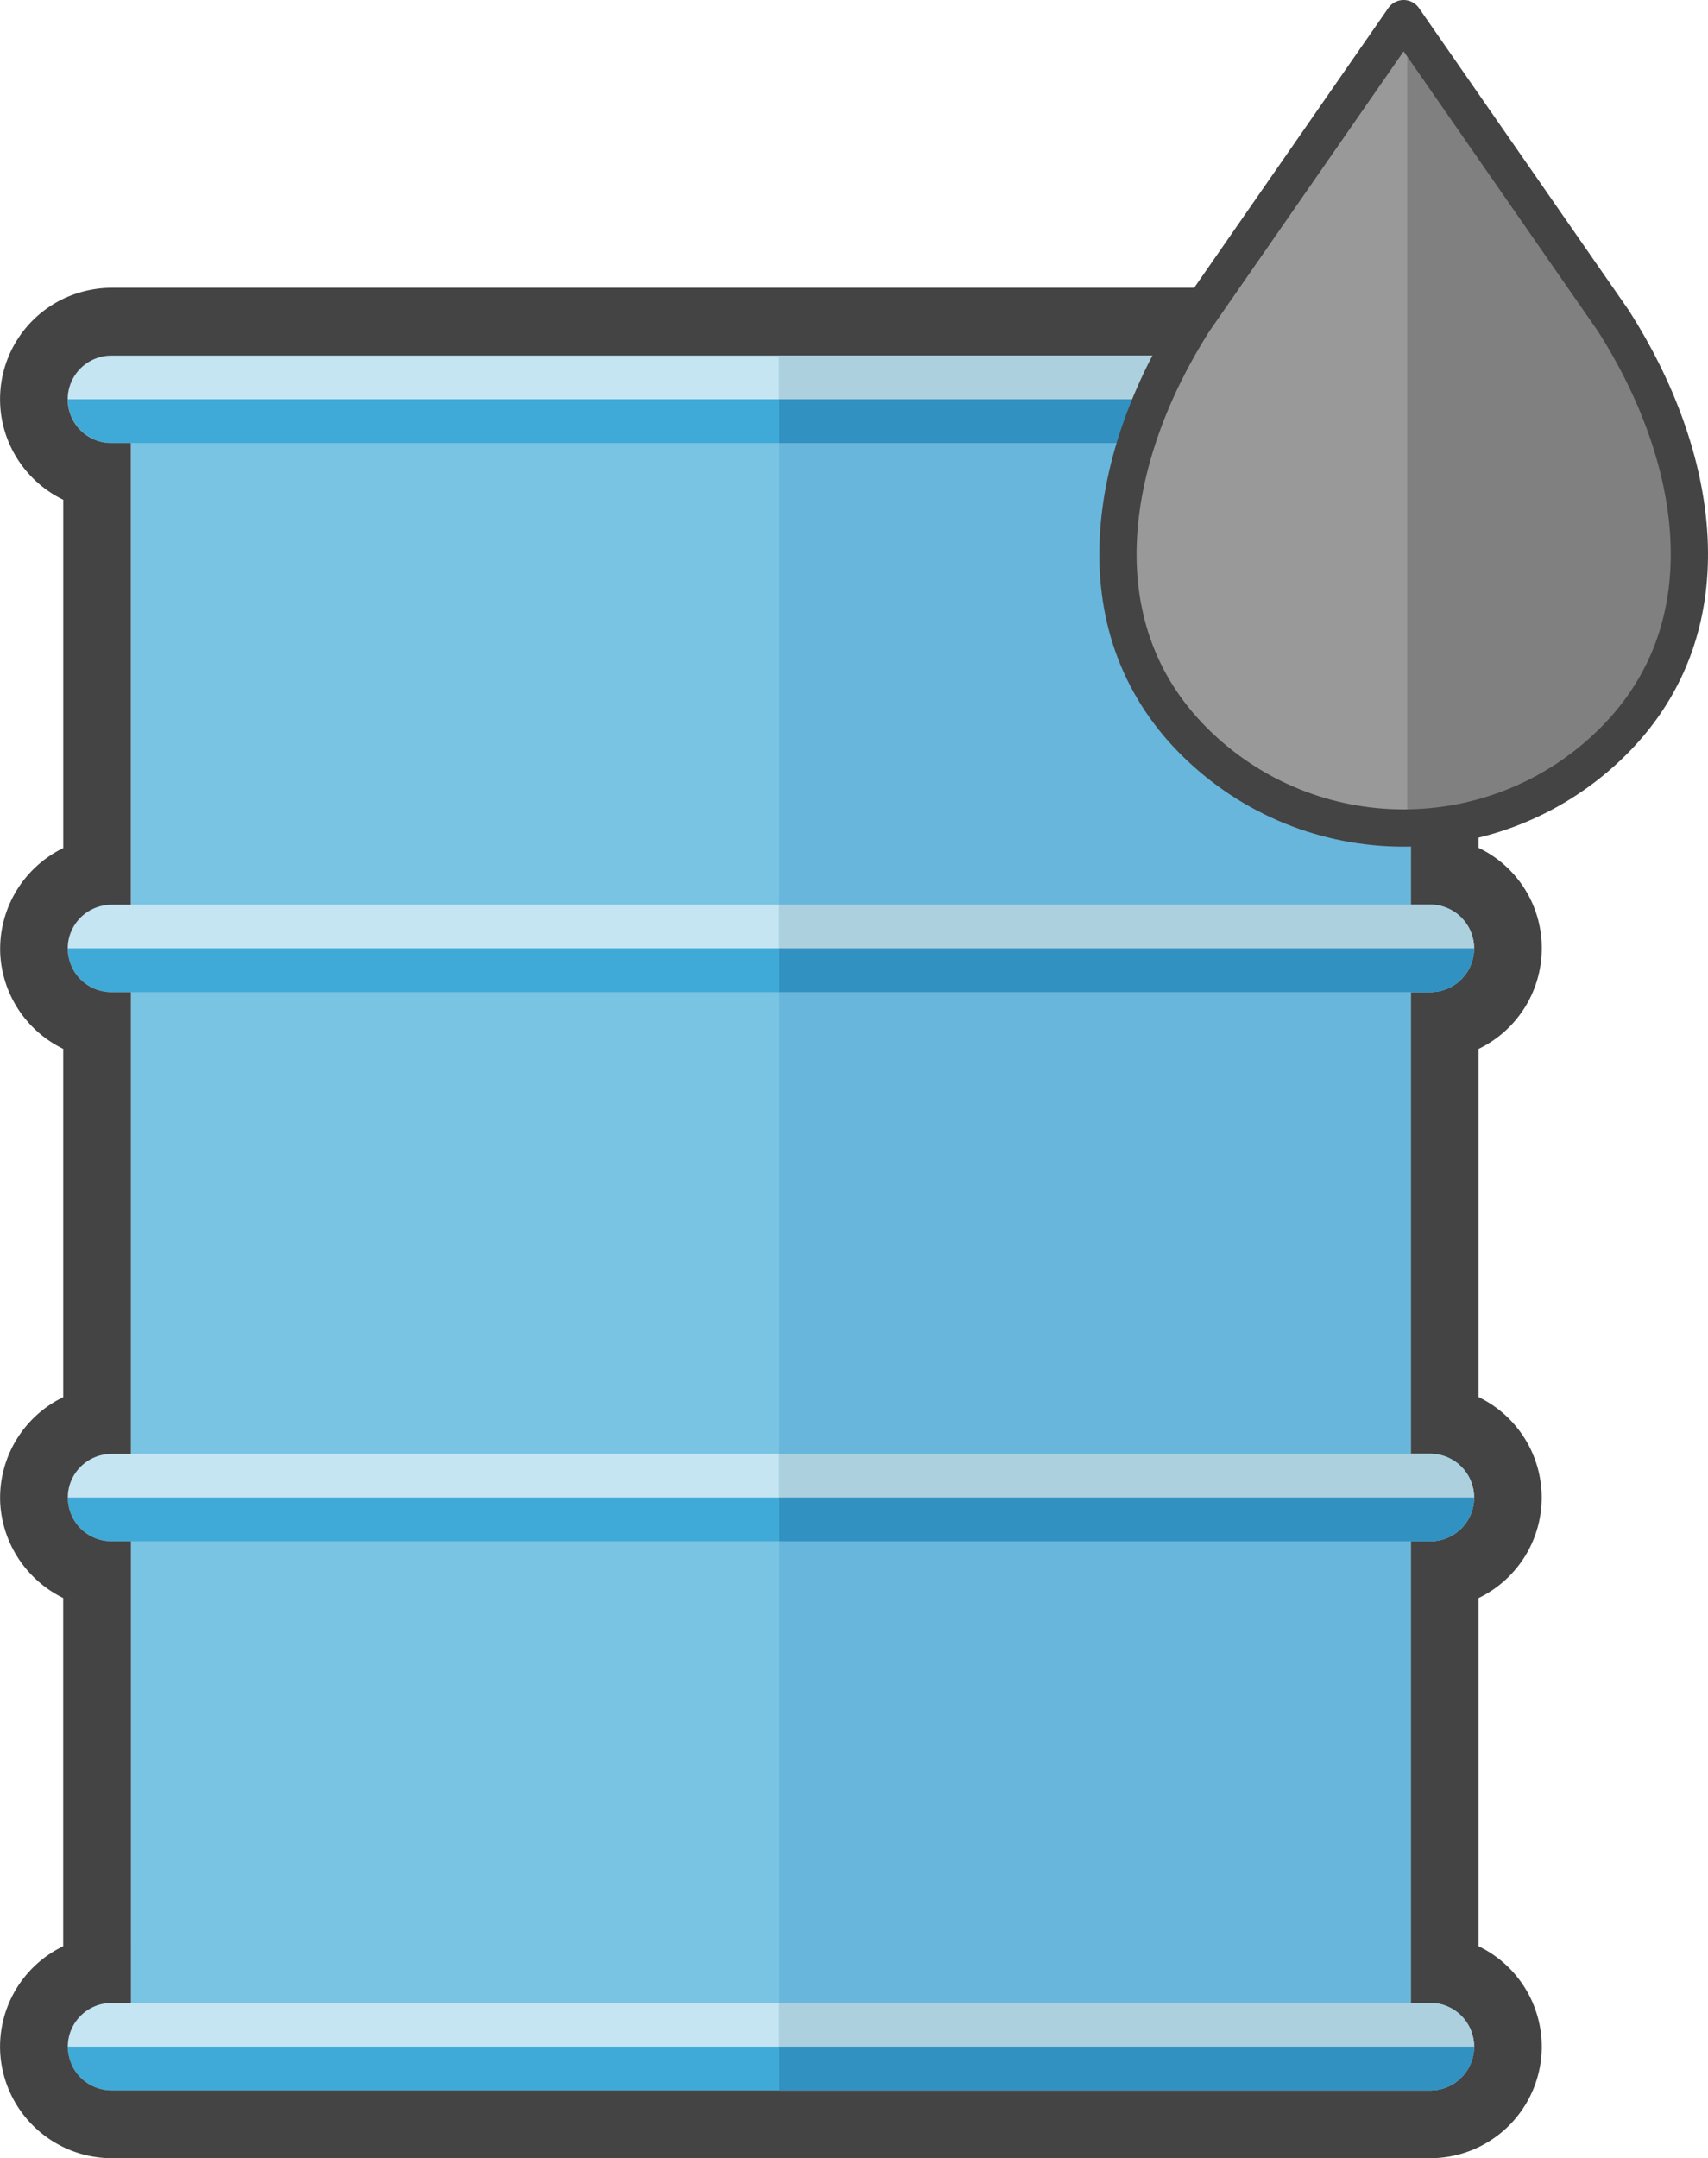 <svg xmlns="http://www.w3.org/2000/svg" width="52.552" height="66.369" viewBox="-268.712 -100.008 52.552 66.369"><path fill="#79C3E3" d="M-224.702-69.498a1.345 1.345 0 1 0 0-2.69h-.599v-14.197h.599a1.345 1.345 0 0 0 0-2.69h-40.577c-.743 0-1.347.603-1.347 1.345 0 .743.604 1.345 1.347 1.345h.597v14.197h-.597c-.743 0-1.347.603-1.347 1.345 0 .743.604 1.345 1.347 1.345h.597V-55.3h-.597c-.743 0-1.347.603-1.347 1.345s.604 1.345 1.347 1.345h.597v14.197h-.597c-.743 0-1.347.603-1.347 1.345s.604 1.345 1.347 1.345h40.577a1.345 1.345 0 0 0 0-2.69h-.599V-52.61h.599a1.345 1.345 0 1 0 0-2.69h-.599v-14.197l.599-.001z"/><path fill="#C5E5F3" d="M-223.356-87.729a1.35 1.35 0 0 0-1.345-1.345h-40.579c-.74 0-1.345.605-1.345 1.345h43.269z"/><path fill="#3FAAD7" d="M-266.625-87.729c0 .74.605 1.345 1.345 1.345h40.579c.74 0 1.345-.605 1.345-1.345h-43.269z"/><path fill="#C5E5F3" d="M-223.356-70.843c0-.74-.605-1.345-1.345-1.345h-40.579c-.74 0-1.345.605-1.345 1.345h43.269z"/><path fill="#3FAAD7" d="M-266.625-70.843c0 .74.605 1.345 1.345 1.345h40.579c.74 0 1.345-.605 1.345-1.345h-43.269z"/><path fill="#C5E5F3" d="M-223.356-53.956c0-.74-.605-1.345-1.345-1.345h-40.579c-.74 0-1.345.605-1.345 1.345h43.269z"/><path fill="#3FAAD7" d="M-266.625-53.956c0 .74.605 1.345 1.345 1.345h40.579c.74 0 1.345-.605 1.345-1.345h-43.269z"/><path fill="#C5E5F3" d="M-223.356-37.069c0-.74-.605-1.345-1.345-1.345h-40.579c-.74 0-1.345.605-1.345 1.345h43.269z"/><path fill="#3FAAD7" d="M-266.625-37.069c0 .74.605 1.345 1.345 1.345h40.579c.74 0 1.345-.605 1.345-1.345h-43.269z"/><path fill="#444" d="M-224.702-89.074c.738 0 1.337.596 1.344 1.332l.001.013c0 .742-.603 1.345-1.345 1.345h-.599v14.197h.599a1.344 1.344 0 0 1 0 2.689h-.599v14.197h.599a1.344 1.344 0 0 1 1.344 1.332l.001.013c0 .743-.603 1.345-1.345 1.345h-.599v14.197h.599a1.345 1.345 0 0 1 0 2.69h-40.579a1.344 1.344 0 0 1-1.343-1.305l-.002-.039c0-.743.604-1.345 1.347-1.345h.597V-52.61h-.599a1.344 1.344 0 0 1-1.344-1.324l-.001-.02c0-.682.509-1.244 1.167-1.332.014-.002.027-.005.041-.006.045-.004.091-.007.138-.007h.597v-14.198h-.599c-.135 0-.265-.021-.389-.058l-.01-.002-.018-.006a1.347 1.347 0 0 1-.928-1.258l-.001-.02c0-.642.452-1.179 1.055-1.312l.021-.005.044-.007.089-.014c.019-.002.039-.001.059-.003.026-.001.051-.004.077-.004h.598v-14.197h-.599a1.345 1.345 0 0 1-1.345-1.345 1.345 1.345 0 0 1 1.344-1.345h.002l40.581-.001m0-2.084h-40.577c-.276 0-.555.035-.831.104a3.421 3.421 0 0 0-2.6 3.325c0 1.33.774 2.525 1.944 3.089v10.712a3.452 3.452 0 0 0-1.939 3.239 3.443 3.443 0 0 0 1.938 2.936v10.71a3.442 3.442 0 0 0-1.939 3.242 3.465 3.465 0 0 0 1.938 2.935v10.708a3.434 3.434 0 0 0-1.94 3.224 3.444 3.444 0 0 0 3.425 3.295h40.579a3.433 3.433 0 0 0 3.429-3.429 3.433 3.433 0 0 0-1.944-3.09v-10.706a3.433 3.433 0 0 0 1.94-3.213 3.435 3.435 0 0 0-1.94-2.969v-10.705a3.435 3.435 0 0 0 1.944-3.09 3.412 3.412 0 0 0-1.944-3.094v-10.702a3.433 3.433 0 0 0 1.94-3.214c-.073-1.842-1.587-3.307-3.423-3.307z"/><path fill="#68B6DB" d="M-224.703-69.498a1.345 1.345 0 1 0 0-2.69h-.599v-14.197h.599a1.345 1.345 0 0 0 0-2.69h-20.028v53.352h20.028a1.345 1.345 0 0 0 0-2.69h-.599V-52.61h.599a1.345 1.345 0 1 0 0-2.69h-.599v-14.197l.599-.001z"/><path fill="#ACD0DE" d="M-244.731-87.729h21.374a1.35 1.35 0 0 0-1.345-1.345h-20.029v1.345z"/><path fill="#3191C1" d="M-244.731-87.729v1.345h20.029c.74 0 1.345-.605 1.345-1.345h-21.374z"/><path fill="#ACD0DE" d="M-244.731-70.843h21.374c0-.74-.605-1.345-1.345-1.345h-20.029v1.345z"/><path fill="#3191C1" d="M-244.731-70.843v1.345h20.029c.74 0 1.345-.605 1.345-1.345h-21.374z"/><path fill="#ACD0DE" d="M-244.731-53.956h21.374c0-.74-.605-1.345-1.345-1.345h-20.029v1.345z"/><path fill="#3191C1" d="M-244.731-53.956v1.345h20.029c.74 0 1.345-.605 1.345-1.345h-21.374z"/><path fill="#ACD0DE" d="M-244.731-37.069h21.374c0-.74-.605-1.345-1.345-1.345h-20.029v1.345z"/><path fill="#3191C1" d="M-244.731-37.069v1.345h20.029c.74 0 1.345-.605 1.345-1.345h-21.374z"/><path fill="#999" d="M-231.982-90.135l6.457-9.3 6.459 9.3c2.62 4.104 3.566 9.347 0 12.916-1.784 1.782-4.123 2.674-6.459 2.674s-4.672-.892-6.457-2.674c-3.566-3.569-2.618-8.81 0-12.916z"/><path fill="gray" d="M-225.415-99.435l6.459 9.3c2.62 4.105 3.566 9.347 0 12.916a9.115 9.115 0 0 1-6.459 2.674v-24.89z"/><path fill="none" stroke="#444" stroke-width="1.146" stroke-linejoin="round" stroke-miterlimit="10" d="M-231.982-90.135l6.457-9.3 6.459 9.3c2.62 4.104 3.566 9.347 0 12.916-1.784 1.782-4.123 2.674-6.459 2.674s-4.672-.892-6.457-2.674c-3.566-3.569-2.618-8.81 0-12.916z"/></svg>